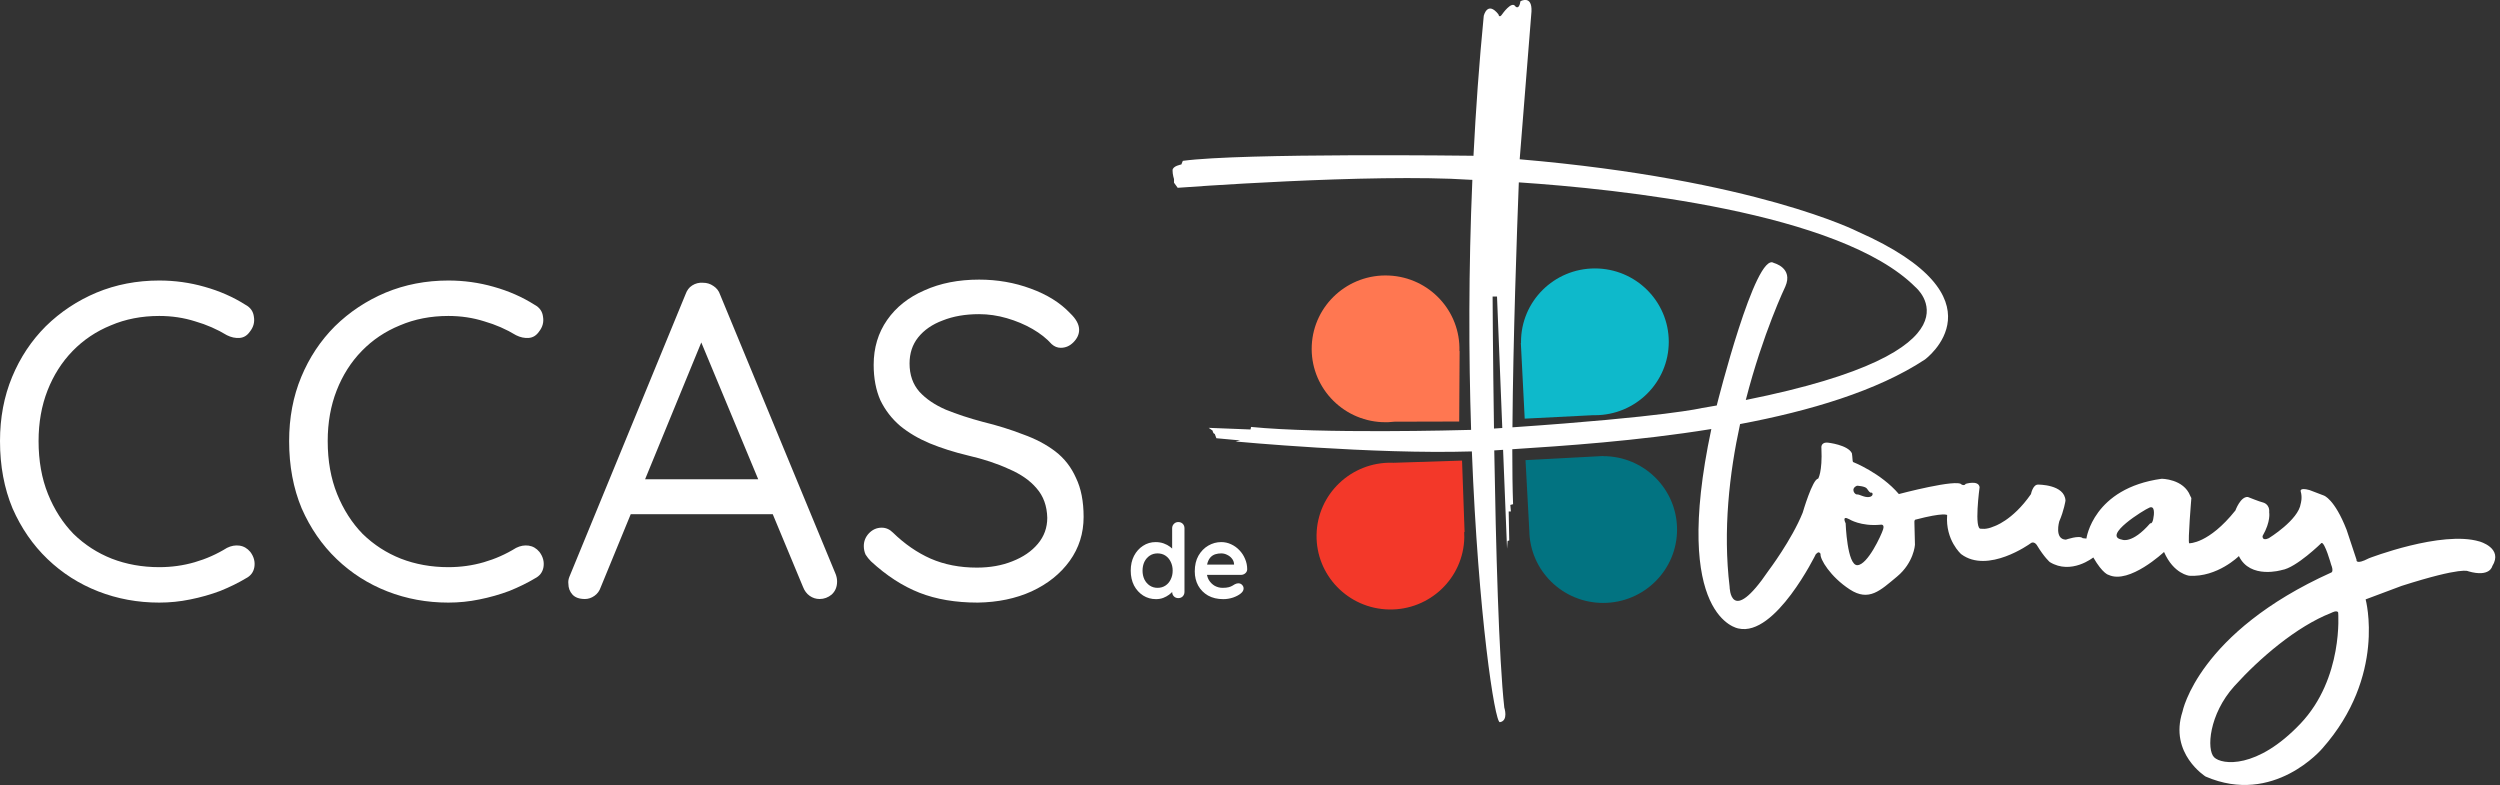 <?xml version="1.0" encoding="UTF-8"?>
<svg xmlns="http://www.w3.org/2000/svg" width="207" height="65" viewBox="0 0 207 65" fill="none">
  <rect x="0" y="0" width="207" height="65" fill="#333333" stroke="none"/>
  <g clip-path="url(#clip0_204_2219)">
    <path d="M132.058 22.226C128.679 22.226 125.94 24.947 125.94 28.303C125.94 28.336 125.941 28.369 125.942 28.404L125.926 28.389L126.245 34.664L131.949 34.376C131.985 34.376 132.02 34.379 132.056 34.379C135.435 34.379 138.174 31.658 138.174 28.303C138.174 24.947 135.435 22.226 132.056 22.226H132.058Z" fill="#0EB9CB"></path>
    <path d="M132.73 37.768L132.739 37.758L126.313 38.1L126.627 43.946C126.681 47.266 129.414 49.936 132.767 49.922C136.146 49.908 138.874 47.176 138.86 43.821C138.846 40.469 136.102 37.762 132.73 37.769V37.768Z" fill="#027381"></path>
    <path d="M115.012 22.815C111.638 22.657 108.772 25.247 108.614 28.6C108.456 31.952 111.063 34.797 114.438 34.955C114.786 34.972 115.129 34.956 115.464 34.916L120.822 34.902L120.856 29.062L120.839 29.077C120.946 25.765 118.357 22.97 115.014 22.815H115.012Z" fill="#FF7751"></path>
    <path d="M121.058 38.136L115.369 38.319C115.326 38.318 115.285 38.315 115.242 38.313C111.864 38.251 109.073 40.92 109.011 44.276C108.949 47.631 111.636 50.402 115.014 50.465C118.392 50.527 121.182 47.858 121.244 44.502C121.247 44.345 121.243 44.19 121.233 44.036L121.268 44.068L121.057 38.137L121.058 38.136Z" fill="#F33829"></path>
    <path d="M205.3 44.834C202.171 43.898 196.153 46.222 196.153 46.222C194.998 46.826 195.12 46.343 195.12 46.343L194.299 43.868C193.297 41.303 192.415 41.03 192.415 41.03L191.23 40.578C190.348 40.336 190.501 40.699 190.501 40.699C190.652 41.212 190.501 41.694 190.501 41.694C190.319 43.052 187.858 44.561 187.858 44.561C187.28 44.833 187.341 44.38 187.341 44.38C188.041 43.172 187.888 42.419 187.888 42.419C187.949 41.724 187.372 41.604 187.372 41.604C187.098 41.544 186.125 41.151 186.125 41.151C185.517 41.092 185.092 42.267 185.092 42.267C182.874 45.044 181.263 44.984 181.263 44.984C181.143 44.833 181.445 41.241 181.445 41.241L181.354 41.061C180.807 39.642 178.984 39.642 178.984 39.642C173.302 40.426 172.755 44.593 172.755 44.593L172.451 44.562C172.177 44.29 171.053 44.683 171.053 44.683C170.08 44.652 170.506 43.174 170.506 43.174C170.9 42.269 171.022 41.454 171.022 41.454C170.961 40.096 168.743 40.125 168.743 40.125C168.316 40.125 168.165 40.91 168.165 40.91C166.616 43.143 165.065 43.596 165.065 43.596C164.457 43.868 164.032 43.776 164.032 43.776C163.424 43.928 163.911 40.336 163.911 40.336C163.82 39.732 162.756 40.064 162.756 40.064C162.665 40.245 162.422 40.124 162.422 40.124C162.118 39.61 157.226 40.908 157.226 40.908C155.736 39.158 153.427 38.252 153.427 38.252L153.397 38.132C153.397 37.951 153.336 37.528 153.336 37.528C153.001 36.834 151.36 36.652 151.36 36.652C150.722 36.591 150.813 37.104 150.813 37.104C150.905 39.096 150.54 39.639 150.54 39.639C150.084 39.639 149.264 42.446 149.264 42.446C148.352 44.711 146.437 47.246 146.437 47.246C143.247 51.955 143.212 48.585 143.212 48.585C142.65 43.915 143.194 39.18 144.079 35.112C149.825 34.031 155.425 32.376 159.383 29.769C159.383 29.769 166.312 24.699 153.822 19.175C153.822 19.175 145.381 14.864 125.833 13.189C125.833 13.157 125.834 13.139 125.834 13.139L126.807 0.946C126.868 -0.443 125.895 0.1 125.895 0.1C125.774 0.884 125.469 0.522 125.469 0.522C125.165 0.039 124.375 1.186 124.375 1.186C124.132 1.548 124.071 1.186 124.071 1.186C123.159 0.039 122.855 1.307 122.855 1.307C122.47 5.249 122.194 9.131 122.004 12.904C121.964 12.901 121.923 12.899 121.882 12.896C121.882 12.896 102.86 12.654 97.937 13.318L97.816 13.619C97.816 13.619 97.087 13.74 97.087 14.102C97.087 14.464 97.208 14.827 97.208 14.827V15.128L97.512 15.55C97.512 15.55 113.556 14.342 121.761 14.886C121.761 14.886 121.814 14.888 121.911 14.891C121.59 22.393 121.608 29.423 121.808 35.594C120.792 35.623 109.392 35.927 103.589 35.35L103.543 35.561L100.079 35.425C100.079 35.425 100.261 35.561 100.398 35.651C100.398 35.651 100.444 35.923 100.58 35.923L100.716 36.285L102.676 36.466L102.311 36.556C102.311 36.556 113.697 37.629 121.871 37.378C122.398 50.908 123.773 59.866 124.19 59.797C124.919 59.676 124.556 58.589 124.556 58.589C124.103 54.545 123.857 45.18 123.725 37.293C123.789 37.289 123.854 37.285 123.917 37.281C124.092 37.27 124.272 37.257 124.456 37.245L124.783 45.43L124.829 44.795L124.965 44.749L124.919 42.351H125.101L125.055 41.808L125.283 41.748C125.236 40.472 125.218 38.916 125.218 37.196C129.416 36.924 135.524 36.523 141.699 35.523C138.356 51.233 143.95 52.039 143.95 52.039C147.004 52.74 150.354 45.882 150.354 45.882L150.49 45.769C150.626 45.655 150.741 45.859 150.741 45.859C150.673 46.289 151.561 47.761 153.157 48.802C154.752 49.843 155.686 48.892 157.077 47.739C158.467 46.583 158.558 45.113 158.558 45.113L158.513 43.279C158.49 43.075 158.581 43.031 158.581 43.031C160.996 42.396 161.224 42.646 161.224 42.646C161.064 44.729 162.386 45.884 162.386 45.884C164.596 47.536 168.083 45.023 168.083 45.023C168.403 44.729 168.652 45.137 168.652 45.137C169.267 46.156 169.724 46.54 169.724 46.54C171.501 47.627 173.325 46.156 173.325 46.156C174.124 47.537 174.601 47.605 174.601 47.605C176.31 48.398 179.182 45.703 179.182 45.703C179.981 47.537 181.279 47.673 181.279 47.673C183.603 47.809 185.381 46.043 185.381 46.043C186.315 47.99 188.936 47.198 188.936 47.198C190.122 47.018 192.218 44.958 192.218 44.958C192.492 44.867 193.016 46.746 193.016 46.746C193.244 47.312 193.047 47.396 193.047 47.396C181.987 52.375 180.71 58.925 180.71 58.925C179.585 62.396 182.624 64.298 182.624 64.298C188.276 66.742 192.288 61.974 192.288 61.974C197.605 55.968 195.874 49.629 195.874 49.629L198.851 48.513C203.956 46.883 204.382 47.305 204.382 47.305C206.176 47.819 206.358 46.883 206.358 46.883C207.299 45.374 205.294 44.831 205.294 44.831L205.3 44.834ZM123.702 35.484C123.61 29.37 123.588 24.553 123.588 24.553H123.953L124.389 35.438C124.163 35.454 123.934 35.469 123.703 35.484H123.702ZM140.908 33.788C140.908 33.788 137.95 34.51 125.23 35.382C125.283 28.188 125.606 19.044 125.758 15.1C133.943 15.647 152.378 17.548 158.593 23.767C158.593 23.767 164.976 29.025 144.552 33.119C145.967 27.598 147.824 23.728 147.824 23.728C148.503 22.179 146.875 21.775 146.875 21.775C145.367 20.749 142.184 33.425 142.184 33.425C142.171 33.475 142.16 33.523 142.149 33.573C141.744 33.645 141.331 33.717 140.908 33.788ZM153.762 40.217C153.762 40.217 154.43 40.247 154.582 40.458C154.735 40.669 154.825 40.821 154.947 40.79C155.07 40.76 155.16 41.093 154.766 41.153C154.371 41.212 153.945 40.911 153.763 40.941C153.581 40.972 153.186 40.458 153.763 40.217H153.762ZM155.919 43.839C155.767 44.322 154.643 46.767 153.792 46.797C152.941 46.828 152.819 43.327 152.819 43.327C152.819 43.327 152.454 42.632 153.123 42.995C153.123 42.995 154.066 43.599 155.707 43.447C155.707 43.447 156.072 43.357 155.919 43.84V43.839ZM178.284 42.993C178.193 43.415 178.041 43.325 178.041 43.325C176.523 45.076 175.701 44.683 175.701 44.683C174.029 44.382 177.523 42.208 177.98 42.027C178.436 41.847 178.374 42.57 178.284 42.993ZM190.47 59.926C186.885 63.699 183.968 63.337 183.329 62.703C182.691 62.068 182.903 59.142 185.001 56.816C187.097 54.492 190.166 51.867 193.023 50.75C193.023 50.75 193.509 50.477 193.601 50.719C193.601 50.719 194.056 56.151 190.472 59.925L190.47 59.926Z" fill="white"></path>
  </g>
  <path d="M97.565 43.225C97.712 43.225 97.834 43.273 97.931 43.37C98.027 43.466 98.075 43.591 98.075 43.744V49.005C98.075 49.152 98.027 49.277 97.931 49.379C97.834 49.476 97.712 49.524 97.565 49.524C97.417 49.524 97.295 49.476 97.199 49.379C97.102 49.277 97.054 49.152 97.054 49.005V48.587L97.241 48.664C97.241 48.738 97.201 48.829 97.122 48.937C97.043 49.039 96.935 49.141 96.799 49.243C96.662 49.345 96.501 49.433 96.314 49.507C96.132 49.575 95.933 49.609 95.718 49.609C95.326 49.609 94.971 49.51 94.654 49.311C94.336 49.107 94.083 48.829 93.896 48.477C93.715 48.119 93.624 47.711 93.624 47.251C93.624 46.786 93.715 46.377 93.896 46.025C94.083 45.668 94.333 45.39 94.645 45.191C94.957 44.987 95.303 44.885 95.684 44.885C95.928 44.885 96.152 44.922 96.356 44.995C96.56 45.069 96.736 45.163 96.884 45.276C97.037 45.39 97.153 45.506 97.233 45.625C97.318 45.739 97.36 45.835 97.36 45.915L97.054 46.025V43.744C97.054 43.597 97.102 43.475 97.199 43.378C97.295 43.276 97.417 43.225 97.565 43.225ZM95.845 48.673C96.095 48.673 96.314 48.61 96.501 48.485C96.688 48.361 96.833 48.19 96.935 47.975C97.043 47.759 97.097 47.518 97.097 47.251C97.097 46.979 97.043 46.735 96.935 46.519C96.833 46.303 96.688 46.133 96.501 46.008C96.314 45.884 96.095 45.821 95.845 45.821C95.601 45.821 95.386 45.884 95.198 46.008C95.011 46.133 94.864 46.303 94.756 46.519C94.654 46.735 94.603 46.979 94.603 47.251C94.603 47.518 94.654 47.759 94.756 47.975C94.864 48.19 95.011 48.361 95.198 48.485C95.386 48.61 95.601 48.673 95.845 48.673Z" fill="white"></path>
  <path d="M101.285 49.609C100.802 49.609 100.383 49.51 100.025 49.311C99.673 49.107 99.401 48.831 99.208 48.485C99.021 48.139 98.927 47.748 98.927 47.311C98.927 46.8 99.029 46.366 99.233 46.008C99.443 45.645 99.716 45.367 100.051 45.174C100.385 44.981 100.74 44.885 101.115 44.885C101.404 44.885 101.676 44.944 101.932 45.064C102.193 45.183 102.423 45.347 102.621 45.557C102.82 45.761 102.976 46 103.089 46.272C103.209 46.545 103.268 46.834 103.268 47.141C103.262 47.277 103.209 47.387 103.106 47.472C103.004 47.558 102.885 47.6 102.749 47.6H99.497L99.242 46.749H102.366L102.179 46.919V46.689C102.167 46.525 102.108 46.377 102 46.247C101.898 46.116 101.767 46.014 101.608 45.94C101.455 45.861 101.29 45.821 101.115 45.821C100.944 45.821 100.785 45.844 100.638 45.889C100.49 45.935 100.363 46.011 100.255 46.119C100.147 46.227 100.062 46.372 99.999 46.553C99.937 46.735 99.906 46.965 99.906 47.243C99.906 47.549 99.968 47.81 100.093 48.026C100.224 48.236 100.388 48.397 100.587 48.511C100.791 48.619 101.007 48.673 101.234 48.673C101.444 48.673 101.611 48.656 101.736 48.621C101.861 48.587 101.96 48.548 102.034 48.502C102.113 48.451 102.184 48.409 102.247 48.375C102.349 48.324 102.445 48.298 102.536 48.298C102.661 48.298 102.763 48.341 102.842 48.426C102.928 48.511 102.97 48.61 102.97 48.724C102.97 48.877 102.891 49.016 102.732 49.141C102.584 49.266 102.377 49.376 102.11 49.473C101.844 49.563 101.569 49.609 101.285 49.609Z" fill="white"></path>
  <path d="M20.317 25.232C20.738 25.455 20.973 25.79 21.023 26.235C21.097 26.681 20.986 27.09 20.689 27.461C20.466 27.783 20.181 27.956 19.834 27.981C19.488 28.006 19.141 27.931 18.794 27.758C17.977 27.263 17.098 26.879 16.157 26.607C15.216 26.309 14.226 26.161 13.186 26.161C11.725 26.161 10.388 26.421 9.174 26.941C7.961 27.436 6.909 28.142 6.017 29.058C5.126 29.974 4.432 31.064 3.937 32.327C3.442 33.59 3.194 34.989 3.194 36.524C3.194 38.158 3.454 39.619 3.974 40.907C4.494 42.194 5.2 43.296 6.091 44.212C7.008 45.104 8.06 45.785 9.249 46.255C10.462 46.726 11.774 46.961 13.186 46.961C14.201 46.961 15.179 46.825 16.12 46.552C17.061 46.28 17.952 45.884 18.794 45.364C19.141 45.191 19.488 45.129 19.834 45.178C20.181 45.228 20.478 45.401 20.726 45.698C21.023 46.094 21.134 46.515 21.06 46.961C20.986 47.382 20.75 47.691 20.354 47.889C19.735 48.261 19.029 48.608 18.237 48.929C17.445 49.227 16.615 49.462 15.749 49.635C14.907 49.809 14.052 49.895 13.186 49.895C11.403 49.895 9.719 49.586 8.134 48.967C6.55 48.348 5.15 47.456 3.937 46.292C2.724 45.129 1.758 43.73 1.04 42.095C0.347 40.436 0 38.579 0 36.524C0 34.592 0.334 32.822 1.003 31.212C1.671 29.603 2.6 28.204 3.789 27.015C5.002 25.827 6.401 24.898 7.986 24.23C9.595 23.561 11.329 23.227 13.186 23.227C14.473 23.227 15.724 23.4 16.937 23.747C18.175 24.093 19.302 24.589 20.317 25.232Z" fill="white"></path>
  <path d="M44.257 25.232C44.678 25.455 44.913 25.79 44.963 26.235C45.037 26.681 44.925 27.09 44.628 27.461C44.405 27.783 44.121 27.956 43.774 27.981C43.427 28.006 43.081 27.931 42.734 27.758C41.917 27.263 41.038 26.879 40.097 26.607C39.156 26.309 38.165 26.161 37.125 26.161C35.664 26.161 34.327 26.421 33.114 26.941C31.901 27.436 30.848 28.142 29.957 29.058C29.065 29.974 28.372 31.064 27.877 32.327C27.382 33.59 27.134 34.989 27.134 36.524C27.134 38.158 27.394 39.619 27.914 40.907C28.434 42.194 29.14 43.296 30.031 44.212C30.947 45.104 32 45.785 33.188 46.255C34.402 46.726 35.714 46.961 37.125 46.961C38.141 46.961 39.119 46.825 40.06 46.552C41.001 46.28 41.892 45.884 42.734 45.364C43.081 45.191 43.427 45.129 43.774 45.178C44.121 45.228 44.418 45.401 44.665 45.698C44.963 46.094 45.074 46.515 45 46.961C44.925 47.382 44.69 47.691 44.294 47.889C43.675 48.261 42.969 48.608 42.177 48.929C41.385 49.227 40.555 49.462 39.688 49.635C38.846 49.809 37.992 49.895 37.125 49.895C35.343 49.895 33.659 49.586 32.074 48.967C30.489 48.348 29.09 47.456 27.877 46.292C26.663 45.129 25.698 43.73 24.98 42.095C24.286 40.436 23.94 38.579 23.94 36.524C23.94 34.592 24.274 32.822 24.943 31.212C25.611 29.603 26.54 28.204 27.728 27.015C28.942 25.827 30.341 24.898 31.925 24.23C33.535 23.561 35.268 23.227 37.125 23.227C38.413 23.227 39.663 23.4 40.877 23.747C42.115 24.093 43.242 24.589 44.257 25.232Z" fill="white"></path>
  <path d="M58.465 27.387L49.737 48.632C49.638 48.929 49.464 49.165 49.217 49.338C48.969 49.511 48.709 49.598 48.437 49.598C47.966 49.598 47.62 49.474 47.397 49.227C47.174 48.979 47.062 48.682 47.062 48.335C47.038 48.162 47.062 47.976 47.137 47.778L56.757 24.378C56.88 24.031 57.066 23.784 57.314 23.635C57.586 23.462 57.883 23.388 58.205 23.412C58.527 23.412 58.812 23.499 59.059 23.672C59.332 23.846 59.518 24.081 59.617 24.378L69.2 47.555C69.274 47.753 69.311 47.951 69.311 48.15C69.311 48.595 69.162 48.954 68.865 49.227C68.568 49.474 68.234 49.598 67.862 49.598C67.565 49.598 67.293 49.511 67.045 49.338C66.798 49.165 66.612 48.917 66.488 48.595L57.648 27.349L58.465 27.387ZM51.594 42.578L52.857 39.681H63.888L64.445 42.578H51.594Z" fill="white"></path>
  <path d="M80.957 49.895C79.125 49.895 77.515 49.623 76.129 49.078C74.742 48.533 73.405 47.667 72.117 46.478C71.944 46.305 71.795 46.119 71.671 45.921C71.572 45.698 71.523 45.463 71.523 45.215C71.523 44.819 71.659 44.472 71.931 44.175C72.229 43.853 72.588 43.692 73.009 43.692C73.355 43.692 73.665 43.829 73.937 44.101C74.903 45.042 75.943 45.76 77.057 46.255C78.196 46.751 79.472 46.998 80.883 46.998C81.972 46.998 82.951 46.825 83.817 46.478C84.709 46.131 85.414 45.649 85.934 45.029C86.454 44.41 86.714 43.692 86.714 42.875C86.69 41.885 86.392 41.068 85.823 40.424C85.278 39.78 84.51 39.248 83.52 38.827C82.554 38.381 81.428 38.01 80.14 37.712C79.001 37.44 77.949 37.106 76.983 36.709C76.042 36.313 75.225 35.831 74.531 35.261C73.838 34.667 73.293 33.961 72.897 33.144C72.526 32.302 72.34 31.324 72.34 30.209C72.34 28.798 72.712 27.56 73.454 26.495C74.197 25.43 75.225 24.613 76.537 24.044C77.85 23.45 79.36 23.152 81.069 23.152C82.579 23.152 84.003 23.4 85.34 23.895C86.702 24.39 87.791 25.071 88.609 25.938C89.104 26.409 89.352 26.867 89.352 27.312C89.352 27.684 89.191 28.03 88.869 28.352C88.572 28.649 88.225 28.798 87.829 28.798C87.556 28.798 87.309 28.699 87.086 28.501C86.665 28.03 86.132 27.61 85.489 27.238C84.845 26.867 84.139 26.57 83.371 26.347C82.604 26.124 81.836 26.012 81.069 26.012C79.93 26.012 78.927 26.186 78.06 26.532C77.193 26.854 76.512 27.325 76.017 27.944C75.547 28.538 75.311 29.256 75.311 30.098C75.311 31.039 75.584 31.819 76.129 32.438C76.673 33.032 77.404 33.528 78.32 33.924C79.236 34.295 80.251 34.63 81.366 34.927C82.579 35.224 83.693 35.571 84.709 35.967C85.749 36.338 86.64 36.809 87.383 37.378C88.126 37.948 88.695 38.678 89.091 39.569C89.512 40.436 89.723 41.513 89.723 42.801C89.723 44.163 89.339 45.376 88.572 46.441C87.804 47.506 86.751 48.348 85.414 48.967C84.102 49.561 82.616 49.87 80.957 49.895Z" fill="white"></path>
  <defs>
    <clipPath id="clip0_204_2219">
      <rect width="109.524" height="65" fill="white" transform="translate(97.09)"></rect>
    </clipPath>
  </defs>
</svg>
